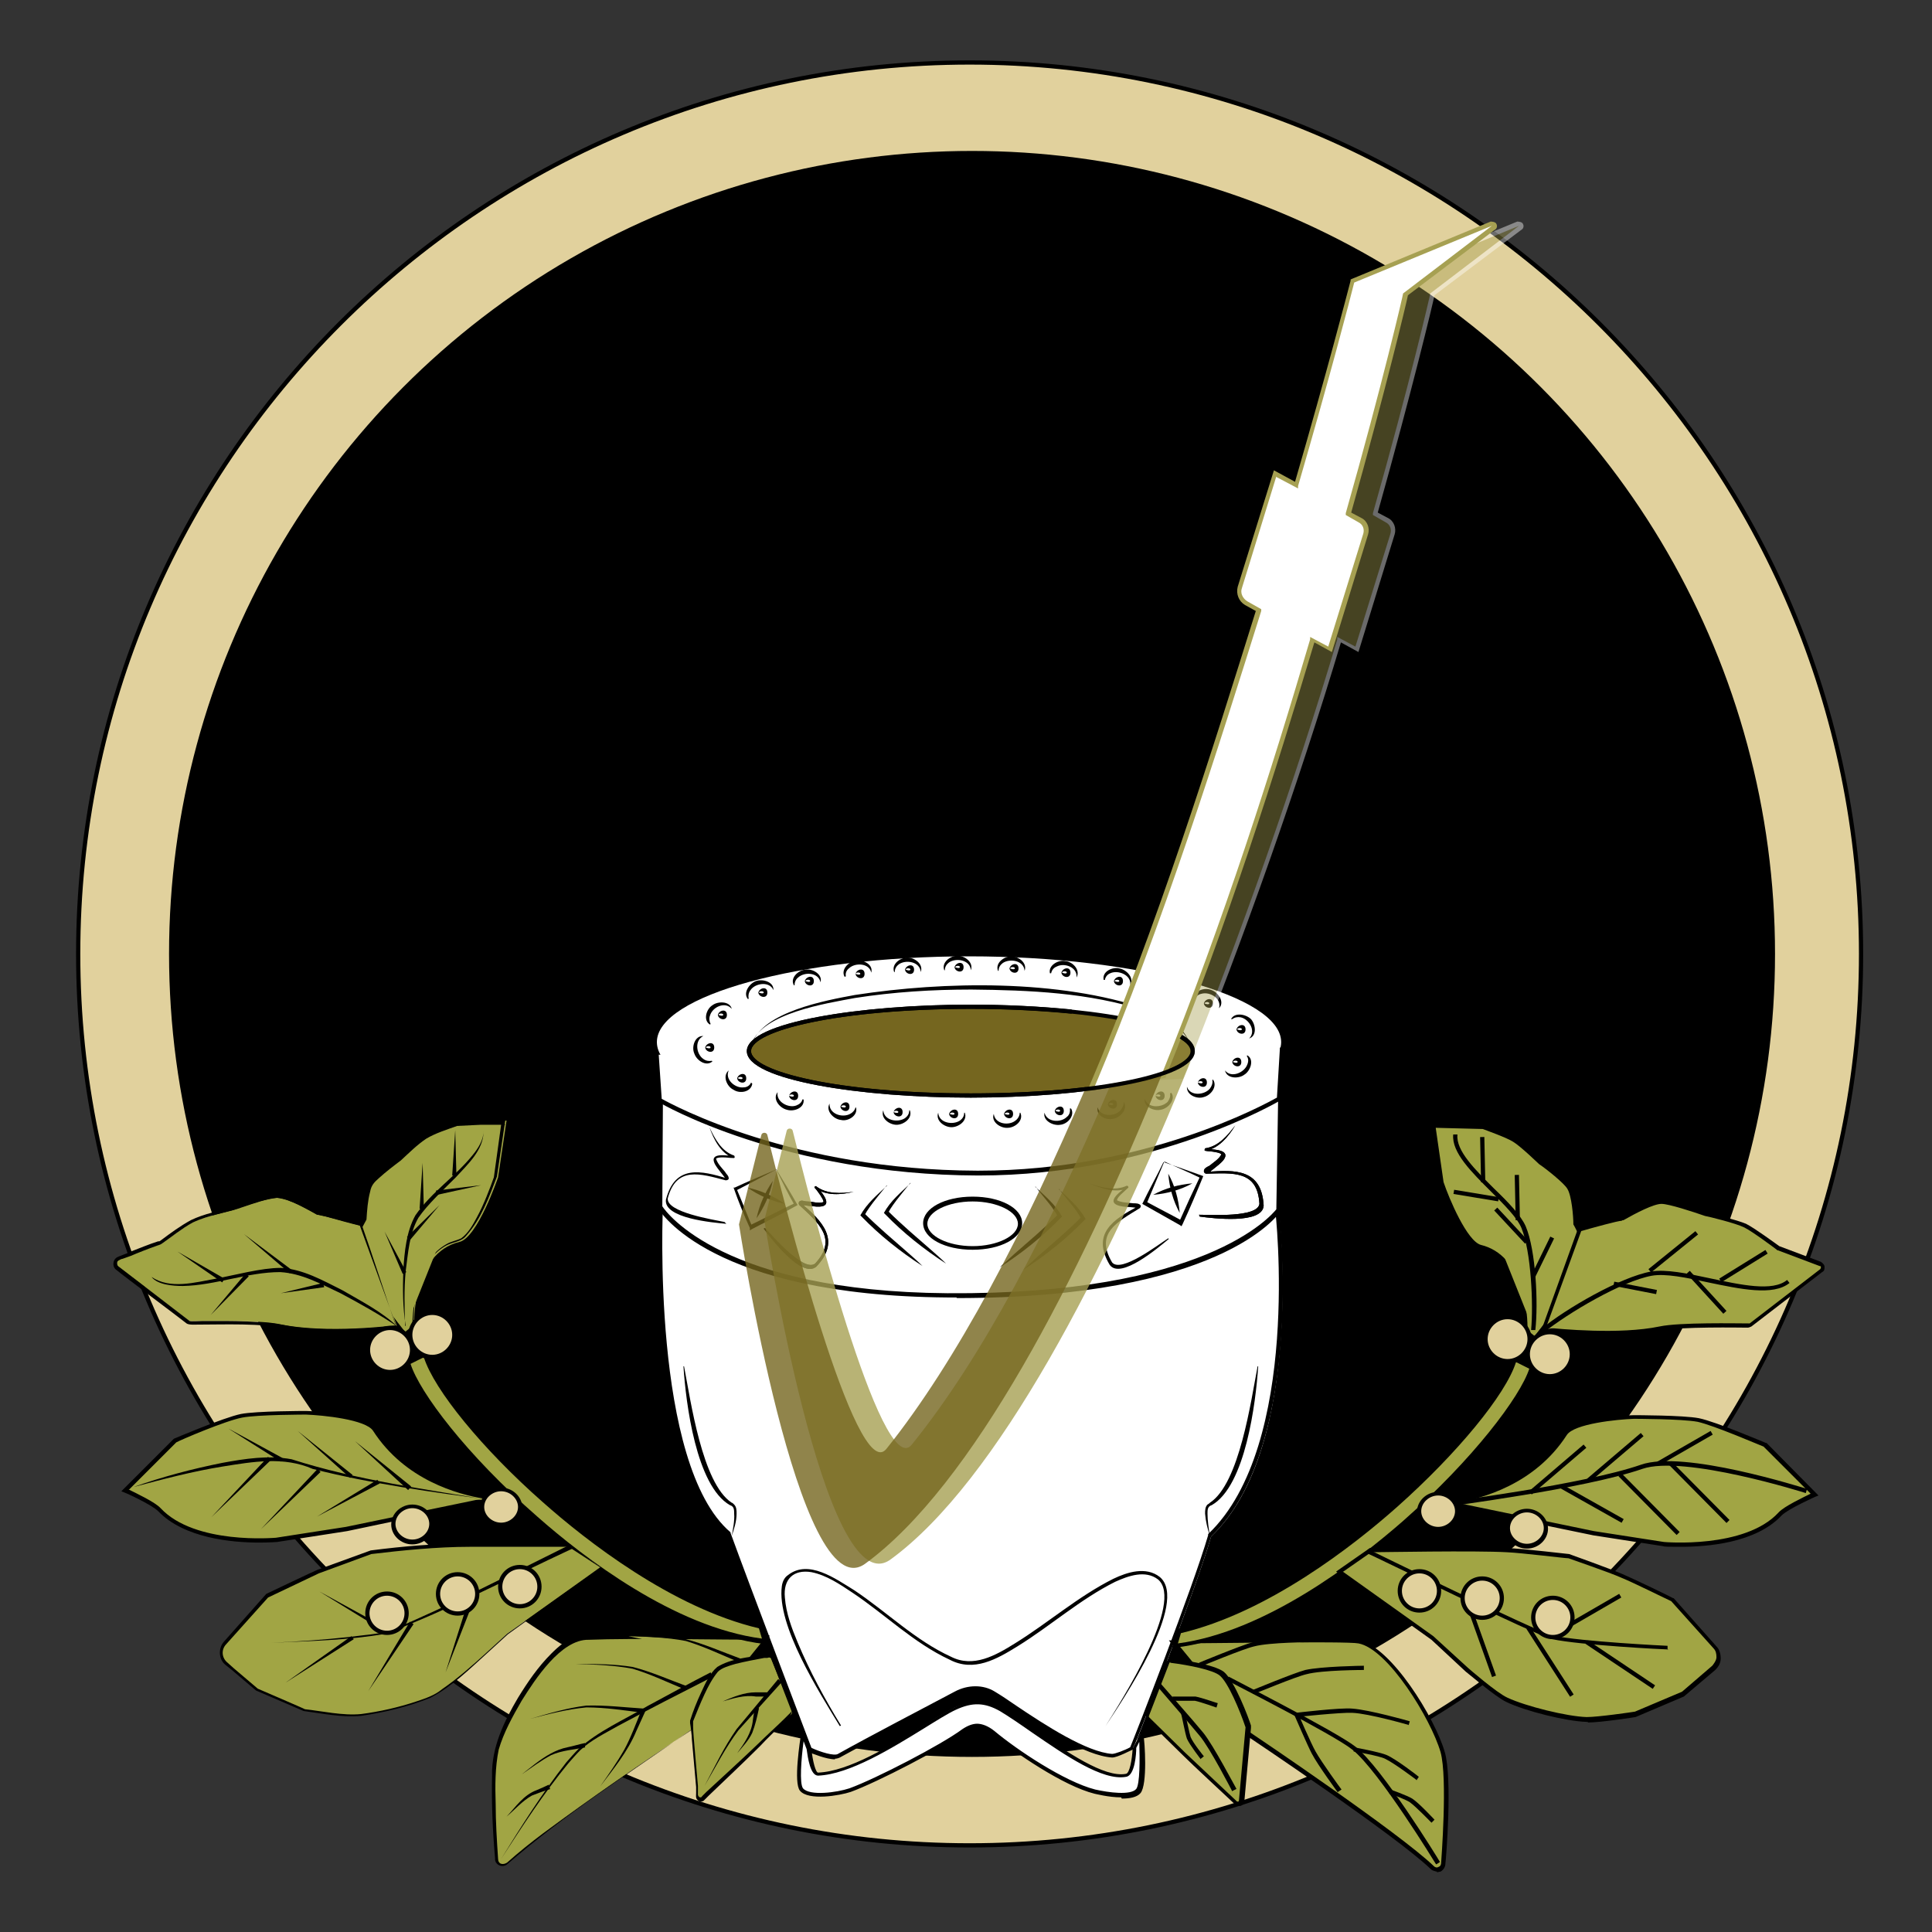 <svg viewBox="0 0 32 32" xmlns="http://www.w3.org/2000/svg" data-sanitized-data-name="Calque 1" data-name="Calque 1" id="Calque_1">
  <rect x="0" y="0" width="32" height="32" fill="#333333" stroke="none"/>
  <defs>
    <style>
      .cls-1 {
        fill: #000;
      }

      .cls-1, .cls-2, .cls-3, .cls-4, .cls-5, .cls-6, .cls-7 {
        stroke-width: 0px;
      }

      .cls-2, .cls-4 {
        fill: #75661f;
      }

      .cls-2, .cls-8 {
        opacity: .8;
      }

      .cls-3 {
        fill: #a1a544;
      }

      .cls-9 {
        opacity: .42;
      }

      .cls-5 {
        fill: #a6a052;
      }

      .cls-6 {
        fill: #fff;
      }

      .cls-7 {
        fill: #e1d19d;
      }
    </style>
  </defs>
  <g>
    <circle r="14.77" cy="15.8" cx="16.06" class="cls-7"></circle>
    <path d="M16.06,30.6c-8.16,0-14.8-6.64-14.8-14.8S7.9,1,16.06,1s14.8,6.64,14.8,14.8-6.64,14.8-14.8,14.8ZM16.06,1.07C7.94,1.07,1.33,7.68,1.33,15.8s6.61,14.73,14.73,14.73,14.73-6.61,14.73-14.73S24.18,1.07,16.06,1.07Z" class="cls-1"></path>
  </g>
  <circle r="13.3" cy="15.8" cx="16.1" class="cls-1"></circle>
  <g>
    <ellipse ry="1.47" rx="5.21" cy="17.26" cx="16.05" class="cls-6"></ellipse>
    <path d="M16.05,18.78c-2.95,0-5.26-.67-5.26-1.52s2.31-1.52,5.26-1.52,5.26.67,5.26,1.52-2.31,1.52-5.26,1.52ZM16.05,15.84c-2.8,0-5.17.65-5.17,1.42s2.37,1.42,5.17,1.42,5.17-.65,5.17-1.42-2.37-1.42-5.17-1.42Z" class="cls-1"></path>
  </g>
  <path d="M12.46,17.28c.18-.52,1.21-.71,1.7-.8,1.49-.23,3.38-.26,4.82.23.29.12.64.27.73.59-.11-.31-.46-.45-.75-.56-.92-.3-1.91-.34-2.87-.35-.65,0-1.29.04-1.93.14-.48.09-1.52.25-1.71.75h0Z" class="cls-1"></path>
  <g>
    <g>
      <path d="M10.94,19.99s-.22,4.28,1.13,5.42c.3.84,1.35,3.57,1.35,3.57,0,0,.38.17.49.11.51-.28,1.44-.77,1.93-1.03.2-.1.45-.12.64,0,.47.29,1.41.99,1.96,1.03.09,0,.33-.12.33-.12,0,0,1.03-2.62,1.29-3.52,1.58-1.5,1.12-5.41,1.12-5.41" class="cls-6"></path>
      <path d="M13.83,29.14c-.15,0-.38-.1-.44-.12h-.01s0-.02,0-.02c-.01-.03-1.04-2.72-1.34-3.57-.56-.48-.92-1.54-1.07-3.15-.11-1.2-.06-2.27-.06-2.29h.07s-.2,4.27,1.12,5.39h0s0,.01,0,.01c.29.8,1.26,3.35,1.34,3.56.15.07.38.14.44.1.5-.28,1.42-.76,1.93-1.03.22-.12.48-.12.67,0,.1.06.22.14.35.23.49.33,1.17.77,1.59.8.05,0,.21-.06.3-.11.08-.19,1.04-2.65,1.29-3.51h0s0-.02,0-.02c1.55-1.47,1.12-5.34,1.11-5.38h.07s.11.99.03,2.14c-.08,1.07-.34,2.5-1.16,3.28-.26.9-1.28,3.49-1.29,3.51h0s-.01.02-.01.02c-.03.01-.25.13-.34.13-.45-.03-1.13-.48-1.63-.81-.13-.08-.25-.16-.35-.22-.17-.1-.4-.1-.6,0-.5.26-1.42.75-1.93,1.03-.02.01-.05.02-.08.02Z" class="cls-1"></path>
    </g>
    <g>
      <path d="M10.94,18.23v1.77s.82,1.43,4.75,1.46c4.5.03,5.48-1.42,5.48-1.42l.03-1.85" class="cls-6"></path>
      <path d="M15.84,21.49c-.05,0-.1,0-.15,0-3.9-.03-4.76-1.42-4.79-1.48h0s.01-1.79.01-1.79h.07s-.01,1.76-.01,1.76c.07.11,1.02,1.41,4.72,1.44,4.26.03,5.36-1.28,5.45-1.39l.03-1.84h.07s-.03,1.87-.03,1.87h0c-.04.07-1.02,1.44-5.36,1.44Z" class="cls-1"></path>
    </g>
    <g>
      <path d="M10.88,17.47l.05.77s2.01,1.19,5.26,1.2c2.95,0,5.01-1.22,5.01-1.22l.05-.85" class="cls-6"></path>
      <path d="M16.23,19.47s-.02,0-.03,0c-3.22-.01-5.25-1.19-5.28-1.21h-.02s-.06-.8-.06-.8h.07s.05.74.05.74c.2.11,2.17,1.18,5.22,1.19.01,0,.02,0,.03,0,2.75,0,4.74-1.1,4.94-1.21l.05-.83h.07s-.05.88-.05.88h-.02s-2.09,1.24-4.99,1.24Z" class="cls-1"></path>
    </g>
  </g>
  <g>
    <ellipse ry=".73" rx="3.67" cy="17.41" cx="16.08" class="cls-4"></ellipse>
    <path d="M16.08,18.18c-1.82,0-3.71-.29-3.71-.77s1.89-.77,3.71-.77,3.71.29,3.71.77-1.89.77-3.71.77ZM16.08,16.71c-2.18,0-3.64.36-3.64.7s1.46.7,3.64.7,3.64-.36,3.64-.7-1.46-.7-3.64-.7Z" class="cls-1"></path>
  </g>
  <g>
    <path d="M18.9,28.73s.06.79-.05.92c-.11.14-.54.07-.72.02-.5-.13-1.27-.64-1.68-.98-.17-.14-.32-.16-.5-.03-.37.27-1.46.83-1.88.98-.19.07-.68.14-.81-.01-.11-.13.02-.93.02-.93l.1.26s.04.42.15.42c.73-.03,1.81-.87,2.27-1.09.29-.13.5-.13.76.02.54.3,1.55,1.18,2.07,1.09.13-.02.14-.46.14-.46l.12-.21Z" class="cls-6"></path>
    <path d="M18.57,29.77c-.21,0-.43-.06-.44-.06-.52-.13-1.32-.68-1.7-.99-.16-.13-.29-.14-.45-.03-.35.26-1.45.83-1.89.99-.18.06-.7.15-.84-.02-.11-.13,0-.82.02-.96l.02-.12.15.39c.02.2.07.39.11.39h0c.51-.02,1.21-.45,1.72-.77.22-.13.4-.25.54-.31.3-.14.52-.13.79.02.15.09.35.22.55.36.51.35,1.14.79,1.5.72.06-.01.1-.23.11-.42h0s.18-.33.18-.33v.12c.02.08.07.81-.05.95-.06.07-.18.09-.31.09ZM16.18,28.55c.09,0,.19.04.29.12.37.31,1.16.84,1.67.97.22.05.59.1.68-.01.06-.08.06-.48.05-.78l-.05.1c0,.09-.02.46-.17.48-.39.07-1.01-.36-1.55-.73-.2-.14-.39-.27-.54-.36-.25-.14-.45-.15-.73-.02-.13.06-.32.18-.53.31-.52.32-1.23.76-1.75.78-.13,0-.17-.3-.19-.44l-.05-.13c-.04.3-.07.7-.01.78.11.13.56.07.77,0,.44-.16,1.52-.72,1.87-.98.09-.06.17-.09.25-.09Z" class="cls-1"></path>
  </g>
  <path d="M13.91,28.59c-.34-.56-1.05-1.67-.96-2.32.01-.07.04-.14.1-.18.34-.27.79.06,1.1.25.54.36,1.01.83,1.6,1.1.37.19.74-.02,1.06-.22.55-.34,1.05-.78,1.63-1.07.23-.11.54-.21.77-.03.49.41-.62,2.05-.9,2.47.26-.41,1.31-2.06.87-2.43-.21-.16-.49-.06-.71.04-.58.29-1.07.73-1.62,1.07-.34.21-.72.43-1.12.22-.6-.28-1.07-.75-1.61-1.11-.21-.14-.43-.29-.68-.34-.3-.05-.47.12-.44.42.02.26.11.5.21.74.2.48.45.94.72,1.38h0Z" class="cls-1"></path>
  <path d="M11.33,22.63c.11.57.3,1.94.79,2.26.01,0,.02.01.04.03.04.04.04.1.04.15,0,.13-.04.25-.08.37.02-.12.05-.25.04-.37,0-.06,0-.12-.07-.14-.56-.32-.73-1.69-.77-2.3h0Z" class="cls-1"></path>
  <path d="M20.84,22.63c-.04.6-.21,1.98-.77,2.3-.07.02-.07.08-.07.14,0,.12.02.25.04.37-.04-.12-.07-.24-.08-.37,0-.05,0-.11.04-.15.02-.01.03-.02.04-.03.49-.32.68-1.69.79-2.26h0Z" class="cls-1"></path>
  <g>
    <g>
      <path d="M19.28,19.25c-.07.17-.22.52-.29.69,0,0-.01-.04-.01-.04.2.11.4.21.6.32l-.05.02c.11-.25.23-.51.35-.76v.03c-.16-.08-.42-.19-.59-.27h0ZM19.28,19.25c.2.07.46.16.65.23-.11.27-.22.53-.34.79,0,0-.02.04-.02.04l-.03-.02c-.21-.12-.41-.23-.62-.35,0,0,.01-.02.01-.02.08-.17.26-.5.34-.67h0Z" class="cls-1"></path>
      <g>
        <path d="M19.35,19.44c.11.2.17.42.19.65-.11-.2-.17-.42-.19-.65h0Z" class="cls-1"></path>
        <path d="M19.1,19.79c.2-.11.42-.17.65-.19-.2.11-.42.17-.65.19h0Z" class="cls-1"></path>
      </g>
    </g>
    <g>
      <path d="M19.36,20.52c-.17.14-.8.68-.98.43-.31-.52.07-.76.47-.97,0,0,0,.02,0,.03,0,0,0,0,0,0-.05-.01-.15-.02-.2-.02-.33-.03-.21-.17-.02-.31,0,0,.03-.02.03-.03,0,0,0,0,0,0,0,0,0,.02,0,.03,0,0,.02,0,.02,0-.21.09-.44,0-.64-.08.2.07.43.13.62.04.01,0,.03,0,.03.03,0,.01,0,0,0,0,0,0,0,0,0,0-.04.04-.08.07-.12.11-.03.03-.06.06-.07.1,0,0,0,0,0,0,.07.04.19.04.27.05.04,0,.09,0,.12.03.01.02,0,.04-.01.05-.37.23-.75.41-.46.9.15.18.77-.3.93-.4h0Z" class="cls-1"></path>
      <path d="M19.86,20.12c.19,0,.97.05,1-.18-.03-.56-.44-.51-.88-.5-.02,0-.04-.02-.04-.04,0-.05.05-.07.09-.09.06-.05.16-.11.2-.19,0,0,0,0,0,0-.03-.03-.07-.03-.11-.04-.05-.01-.11-.01-.16-.02,0,0,0,0,0,0,0,0,0,0,0,0-.02-.01,0-.03,0-.04.22-.03.37-.21.5-.38-.11.18-.27.38-.49.42,0,0,.01,0,.01-.01,0,0,0-.02,0-.02,0,0,0,0,0,0,0,0,.01,0,.01,0,.11.01.41.01.27.19-.07.08-.17.14-.24.21,0,0,0,0,0,0,0-.01-.01-.02-.02-.02.47-.04.9-.04.93.56-.02.31-.84.21-1.06.18h0Z" class="cls-1"></path>
      <path d="M19.86,20.12c.19,0,.97.05,1-.18-.03-.56-.44-.51-.88-.5-.02,0-.04-.02-.04-.04,0-.05.05-.07.09-.09.06-.05.16-.11.2-.19,0,0,0,0,0,0-.03-.03-.07-.03-.11-.04-.05-.01-.11-.01-.16-.02,0,0,0,0,0,0,0,0,0,0,0,0-.02-.01,0-.03,0-.04.22-.03.37-.21.5-.38-.11.18-.27.38-.49.42,0,0,.01,0,.01-.01,0,0,0-.02,0-.02,0,0,0,0,0,0,0,0,.01,0,.01,0,.11.01.41.01.27.19-.07.08-.17.14-.24.21,0,0,0,0,0,0,0-.01-.01-.02-.02-.02.47-.04.9-.04.93.56-.02.31-.84.21-1.06.18h0Z" class="cls-1"></path>
    </g>
  </g>
  <g>
    <g>
      <g>
        <path d="M12.8,19.56c-.05.23-.14.43-.27.62.05-.23.14-.43.27-.62h0Z" class="cls-1"></path>
        <path d="M12.38,19.67c.23.05.43.14.62.27-.23-.05-.43-.14-.62-.27h0Z" class="cls-1"></path>
      </g>
      <path d="M12.86,19.37c-.17.09-.5.26-.67.35,0,0,.01-.03.01-.03.09.21.17.42.26.63,0,0-.05-.02-.05-.02.25-.12.5-.25.75-.37v.03c-.1-.17-.22-.42-.31-.6h0ZM12.86,19.37c.11.18.25.41.35.59-.25.14-.51.27-.76.4,0,0-.03.02-.03.02v-.04c-.1-.22-.19-.44-.27-.67,0,0,.02,0,.02,0,.17-.08.52-.23.69-.3h0Z" class="cls-1"></path>
    </g>
    <g>
      <path d="M12.03,20.27c-.22-.02-1.04-.09-1-.4.15-.59.59-.48,1.02-.35,0,0-.02.01-.02.02,0,.01,0,0,0,0-.06-.09-.14-.17-.19-.26-.1-.2.2-.14.31-.13,0,0,.01,0,.01,0,0,0,0,0,0,0,0,0-.02.02-.02.02,0,0,0,.02,0,.01-.21-.09-.32-.31-.39-.51.09.19.2.4.41.47,0,0,.02.03,0,.04-.01,0,0,0-.02,0-.05,0-.11-.01-.16-.01-.04,0-.09,0-.12.02,0,0,0,0,0,0,.02.08.1.16.15.22.02.04.06.06.06.11,0,.02-.03.03-.05.03-.42-.11-.82-.24-.96.3-.02.23.75.35.94.39h0Z" class="cls-1"></path>
      <path d="M12.67,20.34c.13.14.64.73.83.59.38-.41.06-.67-.26-.97-.01-.01-.02-.04,0-.06.04-.03.08,0,.13,0,.08,0,.19.04.27.01,0,0,0,0,0,0,0-.04-.03-.07-.05-.11-.03-.04-.06-.09-.1-.13,0,0,0,0,0,0,0,0,0,0,0,0,0-.02.02-.03.03-.02.17.13.41.12.62.09-.21.05-.45.07-.64-.06,0,0,.01,0,.02,0,0,0,.01,0,.01-.02,0-.01,0,0,0,0,0,0,0,.01,0,0,0,0,.02.02.02.02.15.17.24.34-.08.3-.05,0-.15-.02-.2-.02,0,0,0,0,0,0,0,0,0-.02,0-.03.34.29.67.61.25,1.05-.24.2-.74-.46-.87-.63h0Z" class="cls-1"></path>
      <path d="M12.67,20.34c.13.14.64.73.83.59.38-.41.06-.67-.26-.97-.01-.01-.02-.04,0-.06.04-.03.08,0,.13,0,.08,0,.19.04.27.01,0,0,0,0,0,0,0-.04-.03-.07-.05-.11-.03-.04-.06-.09-.1-.13,0,0,0,0,0,0,0,0,0,0,0,0,0-.02.02-.03.03-.02.17.13.41.12.62.09-.21.05-.45.07-.64-.06,0,0,.01,0,.02,0,0,0,.01,0,.01-.02,0-.01,0,0,0,0,0,0,0,.01,0,0,0,0,.02.02.02.02.15.17.24.34-.08.3-.05,0-.15-.02-.2-.02,0,0,0,0,0,0,0,0,0-.02,0-.03.34.29.67.61.25,1.05-.24.2-.74-.46-.87-.63h0Z" class="cls-1"></path>
    </g>
  </g>
  <g>
    <path d="M16.11,20.7c-.46,0-.82-.19-.82-.44s.36-.44.82-.44.82.19.82.44-.36.44-.82.44ZM16.11,19.9c-.41,0-.75.17-.75.37s.34.37.75.37.75-.17.75-.37-.34-.37-.75-.37Z" class="cls-1"></path>
    <g>
      <path d="M17.15,19.66c.16.15.33.29.44.49,0,0-.02.02-.02.02-.3.31-.65.59-1.01.82.08-.07.16-.15.24-.22.24-.21.5-.43.72-.65,0,0,0,.03,0,.03-.02-.04-.05-.09-.08-.13-.06-.09-.23-.28-.29-.37h0Z" class="cls-1"></path>
      <path d="M17.54,19.7c.16.15.33.29.44.49,0,0-.02.02-.02.02-.3.31-.65.59-1.01.82.08-.07.16-.15.24-.22.24-.21.5-.43.72-.65,0,0,0,.03,0,.03-.02-.04-.05-.09-.08-.13-.06-.09-.23-.28-.29-.37h0Z" class="cls-1"></path>
    </g>
    <g>
      <path d="M15.08,19.59c-.07.09-.23.28-.29.37-.03.04-.06.09-.08.13v-.03c.22.22.48.44.72.65.08.07.16.14.24.22-.37-.24-.71-.51-1.01-.82,0,0-.02-.02-.02-.02.11-.2.28-.34.44-.49h0Z" class="cls-1"></path>
      <path d="M14.69,19.63c-.07.09-.23.28-.29.37-.03.04-.06.09-.08.13v-.03c.22.22.48.44.72.65.08.07.16.14.24.22-.37-.24-.71-.51-1.01-.82,0,0-.02-.02-.02-.02.11-.2.28-.34.44-.49h0Z" class="cls-1"></path>
    </g>
  </g>
  <g>
    <path d="M19.78,16.54c0-.14.18-.19.29-.14.11.04.22.2.12.3,0,0,0,0,0,0,.05-.16-.15-.28-.29-.24-.05.01-.09.04-.11.09h0Z" class="cls-1"></path>
    <path d="M20.39,16.88c.06-.12.25-.08.33,0,.08.09.1.28-.03.32,0,0,0,0,0,0,.12-.12,0-.32-.14-.35-.05-.01-.1,0-.14.03h0Z" class="cls-1"></path>
    <path d="M20.66,17.48c.12.07.05.26-.05.32-.09.07-.29.07-.32-.07,0,0,0,0,0,0,.1.13.32.04.37-.1.02-.05.02-.1-.01-.14h0Z" class="cls-1"></path>
    <path d="M20.09,17.88c.08.11-.03.26-.15.29-.11.04-.29-.03-.28-.17,0,0,0,0,0,0,.05.16.29.14.38.03.03-.04.05-.09.04-.14h0Z" class="cls-1"></path>
    <path d="M19.4,18.1c.08.11-.05.26-.17.28-.12.03-.29-.05-.27-.18,0,0,0,0,0,0,.05.16.28.15.38.05.03-.04.05-.09.04-.14h0Z" class="cls-1"></path>
    <path d="M18.61,18.25c.08.11-.05.26-.17.28-.12.03-.29-.05-.26-.19,0,0,0,0,0,0,.04.16.28.16.38.05.03-.04.06-.09.05-.14h0Z" class="cls-1"></path>
    <path d="M17.74,18.36c.07.12-.06.26-.18.27-.12.02-.29-.07-.26-.2,0,0,0,0,0,0,.04.16.27.17.37.07.04-.03.06-.08.05-.14h0Z" class="cls-1"></path>
    <path d="M16.9,18.43c.06.13-.09.25-.21.25-.12.01-.28-.1-.23-.23,0,0,0,0,0,0,.02.17.25.2.36.11.04-.03.07-.08.07-.13h0Z" class="cls-1"></path>
    <path d="M15.98,18.43c.05.13-.1.24-.22.24-.12,0-.27-.11-.22-.24,0,0,0,0,0,0,.01.17.24.21.36.13.04-.03.07-.07.07-.13h0Z" class="cls-1"></path>
    <path d="M15.07,18.39c.05.13-.1.24-.22.24-.12,0-.27-.11-.22-.24,0,0,0,0,0,0,.01.17.24.21.36.13.04-.03.07-.07.07-.13h0Z" class="cls-1"></path>
    <path d="M14.18,18.35c.03.13-.14.23-.25.2-.12-.01-.26-.15-.19-.27,0,0,0,0,0,0-.01.17.21.24.34.17.04-.02.08-.06.09-.11h0Z" class="cls-1"></path>
    <path d="M13.31,18.21c.02.14-.16.21-.28.17-.12-.03-.24-.18-.15-.29,0,0,0,0,0,0-.03.16.18.27.31.22.05-.02.09-.05.1-.1h0Z" class="cls-1"></path>
    <path d="M12.46,17.95c-.02.14-.21.17-.31.1-.11-.05-.19-.23-.08-.32,0,0,0,0,0,0-.07.15.11.3.25.28.05,0,.1-.03.12-.08h0Z" class="cls-1"></path>
    <path d="M19.14,18.15c.02-.08.15-.11.15,0,0,.11-.14.08-.15,0h0ZM19.14,18.15s.07.03.08,0c0-.03-.07-.03-.08,0h0Z" class="cls-1"></path>
    <path d="M19.84,17.93c.02-.08.15-.11.15,0,0,.11-.14.08-.15,0h0ZM19.84,17.93s.07.03.08,0c0-.03-.07-.03-.08,0h0Z" class="cls-1"></path>
    <path d="M20.41,17.59c.02-.08.15-.11.15,0,0,.11-.14.08-.15,0h0ZM20.42,17.59s.07.03.08,0c0-.03-.07-.03-.08,0h0Z" class="cls-1"></path>
    <path d="M20.48,17.05c.02-.08.15-.11.15,0,0,.11-.14.08-.15,0h0ZM20.49,17.05s.07.03.08,0c0-.03-.07-.03-.08,0h0Z" class="cls-1"></path>
    <path d="M19.94,16.62c.02-.08.15-.11.15,0,0,.11-.14.08-.15,0h0ZM19.95,16.62s.07.03.08,0c0-.03-.07-.03-.08,0h0Z" class="cls-1"></path>
    <path d="M19.29,16.42c.02-.08.15-.11.15,0,0,.11-.14.08-.15,0h0ZM19.3,16.42s.07.03.08,0c0-.03-.07-.03-.08,0h0Z" class="cls-1"></path>
    <path d="M18.45,16.25c.02-.08.15-.11.15,0,0,.11-.14.08-.15,0h0ZM18.46,16.25s.07.03.08,0c0-.03-.07-.03-.08,0h0Z" class="cls-1"></path>
    <path d="M17.58,16.11c.02-.08.15-.11.15,0,0,.11-.14.08-.15,0h0ZM17.59,16.11s.07.03.08,0c0-.03-.07-.03-.08,0h0Z" class="cls-1"></path>
    <path d="M16.72,16.04c.02-.08.15-.11.15,0,0,.11-.14.08-.15,0h0ZM16.73,16.04s.07.03.08,0c0-.03-.07-.03-.08,0h0Z" class="cls-1"></path>
    <path d="M15.81,16.02c.02-.08.15-.11.15,0,0,.11-.14.08-.15,0h0ZM15.82,16.02s.07.03.08,0c0-.03-.07-.03-.08,0h0Z" class="cls-1"></path>
    <path d="M14.99,16.06c.02-.08.15-.11.15,0,0,.11-.14.08-.15,0h0ZM15,16.06s.07.03.08,0c0-.03-.07-.03-.08,0h0Z" class="cls-1"></path>
    <path d="M14.17,16.13c.02-.08.15-.11.15,0,0,.11-.14.08-.15,0h0ZM14.17,16.13s.07.03.08,0c0-.03-.07-.03-.08,0h0Z" class="cls-1"></path>
    <path d="M13.33,16.25c.02-.08.15-.11.15,0,0,.11-.14.08-.15,0h0ZM13.34,16.25s.07.03.08,0c0-.03-.07-.03-.08,0h0Z" class="cls-1"></path>
    <path d="M12.56,16.44c.02-.08.15-.11.15,0,0,.11-.14.08-.15,0h0ZM12.57,16.44s.07.03.08,0c0-.03-.07-.03-.08,0h0Z" class="cls-1"></path>
    <path d="M11.89,16.81c.02-.08.15-.11.15,0,0,.11-.14.08-.15,0h0ZM11.9,16.81s.07.03.08,0c0-.03-.07-.03-.08,0h0Z" class="cls-1"></path>
    <path d="M11.68,17.35c.02-.08.15-.11.15,0,0,.11-.14.08-.15,0h0ZM11.69,17.35s.07.03.08,0c0-.03-.07-.03-.08,0h0Z" class="cls-1"></path>
    <path d="M12.21,17.86c.02-.08.15-.11.15,0,0,.11-.14.08-.15,0h0ZM12.22,17.86s.07.03.08,0c0-.03-.07-.03-.08,0h0Z" class="cls-1"></path>
    <path d="M13.07,18.15c.02-.08.15-.11.15,0,0,.11-.14.08-.15,0h0ZM13.07,18.15s.07.03.08,0c0-.03-.07-.03-.08,0h0Z" class="cls-1"></path>
    <path d="M13.92,18.33c.02-.08.15-.11.15,0,0,.11-.14.08-.15,0h0ZM13.93,18.33s.07.03.08,0c0-.03-.07-.03-.08,0h0Z" class="cls-1"></path>
    <path d="M14.8,18.42c.02-.08.15-.11.15,0,0,.11-.14.08-.15,0h0ZM14.8,18.42s.07.03.08,0c0-.03-.07-.03-.08,0h0Z" class="cls-1"></path>
    <path d="M15.72,18.45c.02-.08.15-.11.15,0,0,.11-.14.08-.15,0h0ZM15.73,18.45s.07.03.08,0c0-.03-.07-.03-.08,0h0Z" class="cls-1"></path>
    <path d="M16.63,18.45c.02-.08.15-.11.15,0,0,.11-.14.08-.15,0h0ZM16.64,18.45s.07.03.08,0c0-.03-.07-.03-.08,0h0Z" class="cls-1"></path>
    <path d="M17.47,18.4c.02-.08.15-.11.15,0,0,.11-.14.08-.15,0h0ZM17.48,18.4s.07.03.08,0c0-.03-.07-.03-.08,0h0Z" class="cls-1"></path>
    <path d="M18.35,18.29c.02-.08.15-.11.15,0,0,.11-.14.08-.15,0h0ZM18.36,18.29s.07.03.08,0c0-.03-.07-.03-.08,0h0Z" class="cls-1"></path>
    <path d="M11.8,17.58c-.1.09-.26-.01-.3-.13-.05-.11.01-.3.15-.29,0,0,0,0,0,0-.15.07-.12.3,0,.38.04.03.09.04.14.03h0Z" class="cls-1"></path>
    <path d="M11.76,16.97c-.12-.07-.06-.26.04-.32.09-.07.29-.07.32.06,0,0,0,0,0,0-.11-.13-.32-.03-.36.11-.02.05-.01.1.01.14h0Z" class="cls-1"></path>
    <path d="M12.39,16.55c-.09-.1.02-.26.13-.3.11-.04.3.01.29.15,0,0,0,0,0,0-.06-.15-.3-.12-.38,0-.03.04-.04.09-.03.14h0Z" class="cls-1"></path>
    <path d="M19.12,16.37c-.02-.14.16-.21.28-.17.12.03.24.18.15.29,0,0,0,0,0,0,.03-.16-.18-.27-.31-.22-.05.02-.09.05-.1.1h0Z" class="cls-1"></path>
    <path d="M18.28,16.23c-.03-.14.15-.22.26-.19.12.02.25.16.18.27,0,0,0,0,0,0,.02-.16-.2-.25-.33-.19-.05.02-.08.06-.09.11h0Z" class="cls-1"></path>
    <path d="M13.15,16.32c-.07-.12.07-.25.19-.26.12-.02.29.08.25.21,0,0,0,0,0,0-.03-.16-.26-.18-.37-.08-.04.03-.06.08-.06.13h0Z" class="cls-1"></path>
    <path d="M17.39,16.12c-.03-.13.14-.23.26-.2.12.01.25.15.18.27,0,0,0,0,0,0,.02-.17-.2-.25-.33-.18-.05.02-.08.06-.09.11h0Z" class="cls-1"></path>
    <path d="M16.53,16.08c-.05-.13.1-.24.22-.24.12,0,.27.11.22.24,0,0,0,0,0,0-.01-.17-.24-.21-.36-.13-.04.03-.07.07-.07.13h0Z" class="cls-1"></path>
    <path d="M15.64,16.07c-.05-.13.1-.24.22-.24.12,0,.27.11.22.24,0,0,0,0,0,0-.01-.17-.24-.21-.36-.13-.04.03-.07.07-.07.13h0Z" class="cls-1"></path>
    <path d="M14.81,16.1c-.05-.13.1-.24.22-.24.12,0,.27.11.22.24,0,0,0,0,0,0-.01-.17-.24-.21-.36-.13-.04.03-.07.07-.07.13h0Z" class="cls-1"></path>
    <path d="M13.99,16.18c-.07-.12.07-.26.19-.27.12-.02.29.07.25.2,0,0,0,0,0,0-.03-.16-.27-.17-.37-.07-.04.03-.06.08-.05.13,0,0,0,0,0,0h0Z" class="cls-1"></path>
  </g>
  <g>
    <g>
      <g>
        <path d="M11.45,28.65s-2.47,1.65-3.05,2.22c-.07.06-.18.02-.18-.08,0,0-.12-1.4.01-1.84.16-.55.87-1.73,1.39-1.82.22-.04,3.08,0,3.08,0l-1.25,1.52Z" class="cls-3"></path>
        <path d="M11.45,28.65c-1.03.72-2.09,1.4-3.04,2.22-.08.08-.22.02-.21-.09-.04-.45-.06-.91-.05-1.37-.01-.47.2-.9.43-1.29.16-.26.33-.51.55-.73.12-.12.26-.24.43-.3.13-.03.27-.02.41-.03.3,0,.61,0,.91,0,.61,0,1.21.02,1.82.03h.05s-.03.04-.03.04c-.31.38-.95,1.13-1.26,1.51h0ZM11.45,28.65c.3-.38.92-1.15,1.23-1.53,0,0,.02.04.02.04-.76,0-2.21-.03-2.95,0-.46-.01-.89.66-1.11,1.01-.15.26-.3.53-.38.81-.06.29-.06.6-.05.9,0,.3.02.61.04.91,0,.04.02.07.05.08.03.01.07,0,.1-.02.19-.17.39-.33.59-.48.81-.6,1.64-1.17,2.47-1.72h0Z" class="cls-1"></path>
      </g>
      <g>
        <path d="M11.8,27.74s-1.77.9-2.09,1.15c-.45.36-1.39,1.9-1.39,1.9" class="cls-3"></path>
        <path d="M11.81,27.77c-.53.27-1.06.54-1.58.82-.21.12-.44.23-.62.4-.06.06-.14.15-.2.22-.41.5-.76,1.04-1.11,1.58.34-.55.68-1.09,1.08-1.6.06-.07.14-.16.2-.22.33-.3.75-.48,1.14-.71.35-.19.7-.38,1.05-.56,0,0,.03.06.03.06h0Z" class="cls-1"></path>
      </g>
      <g>
        <path d="M11.38,27.95s-.69-.29-.88-.33c-.27-.06-.96-.07-.96-.07" class="cls-3"></path>
        <path d="M11.36,27.99c-.29-.12-.58-.26-.88-.35-.31-.06-.63-.07-.95-.08.32,0,.64,0,.95.05.31.08.6.21.9.32,0,0-.03.06-.03.06h0Z" class="cls-1"></path>
      </g>
      <g>
        <path d="M12.25,27.5s-.69-.29-.88-.33c-.27-.06-.96-.07-.96-.07" class="cls-3"></path>
        <path d="M12.24,27.53c-.29-.12-.58-.26-.88-.35-.31-.06-.63-.07-.95-.08.32,0,.64,0,.95.05.31.08.6.21.9.32,0,0-.03.06-.03.06h0Z" class="cls-1"></path>
      </g>
      <g>
        <path d="M10.66,28.33s-.75-.09-.94-.07c-.28.02-.94.21-.94.21" class="cls-3"></path>
        <path d="M10.66,28.37c-.31-.04-.63-.09-.95-.09-.31.03-.63.11-.93.19.31-.09.61-.18.93-.22.32-.01.64.03.96.05,0,0,0,.07,0,.07h0Z" class="cls-1"></path>
      </g>
      <g>
        <path d="M10.65,28.33s-.22.51-.29.64c-.11.19-.43.63-.43.63" class="cls-3"></path>
        <path d="M10.69,28.34l-.15.33c-.14.34-.38.63-.6.92.14-.2.28-.4.4-.61.1-.18.21-.47.29-.67,0,0,.06.03.06.03h0Z" class="cls-1"></path>
      </g>
      <g>
        <path d="M9.7,28.9s-.42.08-.53.13c-.15.07-.53.35-.53.35" class="cls-3"></path>
        <path d="M9.7,28.94c-.19.04-.39.05-.57.13-.17.09-.33.21-.49.32.08-.06.15-.12.23-.18.16-.12.33-.23.53-.27.1-.02.19-.05.29-.07v.07h.01Z" class="cls-1"></path>
      </g>
      <g>
        <path d="M9.1,29.6s-.28.1-.35.15c-.1.07-.36.35-.36.35" class="cls-3"></path>
        <path d="M9.12,29.63c-.1.03-.21.07-.31.11-.16.09-.28.23-.42.35.15-.16.28-.36.5-.44.07-.03.14-.06.2-.09l.02.07h0Z" class="cls-1"></path>
      </g>
      <g>
        <path d="M13.12,28.34s0,.04-.01.05c-.1.1-.47.46-.61.59-.17.16-.67.63-.86.81-.03.03-.08,0-.09-.03l-.11-1.22s0-.01,0-.02c.03-.09.26-.73.44-.87.15-.12.69-.2.84-.22.02,0,.05.01.05.03l.34.88Z" class="cls-3"></path>
        <path d="M13.12,28.34s-.02.06-.04.09c0,0-.07.07-.07.07-.09.09-.33.32-.42.42-.27.27-.58.56-.85.82,0,0-.07.07-.07.07-.02.03-.08.05-.12,0-.03-.03-.02-.07-.02-.11,0,0,0-.1,0-.1l-.07-.79c0-.05-.02-.22-.03-.27,0,0,0-.03,0-.04.05-.16.11-.31.18-.46.07-.15.14-.32.27-.43.23-.14.51-.16.78-.2.01,0,.06,0,.07,0,.03,0,.07.01.08.05.1.3.21.59.32.88h0ZM13.12,28.34c-.11-.29-.23-.58-.35-.87-.01-.02-.03-.02-.06-.01,0,0-.05,0-.05,0-.16.03-.32.06-.48.1-.1.03-.22.06-.29.13-.09.11-.16.24-.22.37-.07.15-.13.3-.19.45,0,.02,0,.06,0,.09,0,.13.07.84.08.98,0,0,0,.1,0,.1v.05s.01.04.04.04c.01,0,.02,0,.03-.02l.07-.07c.28-.26.59-.54.87-.81.09-.09.34-.32.43-.41,0,0,.07-.07.07-.07.02-.02.05-.04.04-.08h0Z" class="cls-1"></path>
      </g>
      <g>
        <path d="M12.93,27.84s-.59.67-.71.82c-.17.21-.54.93-.54.93" class="cls-3"></path>
        <path d="M12.95,27.86l-.72.8c-.21.28-.38.61-.56.92.17-.32.32-.64.53-.94,0,0,.69-.83.69-.83l.05.05h0Z" class="cls-1"></path>
      </g>
      <g>
        <path d="M12.71,28.06s-.3,0-.37,0c-.11.02-.36.11-.36.11" class="cls-3"></path>
        <path d="M12.71,28.1h-.19c-.19-.03-.37.03-.55.08.17-.07.35-.15.55-.15,0,0,.19,0,.19,0v.07h0Z" class="cls-1"></path>
      </g>
      <g>
        <path d="M12.53,28.3s-.06.34-.09.41c-.05.11-.23.33-.23.33" class="cls-3"></path>
        <path d="M12.57,28.3c-.03.14-.06.27-.11.4-.06.13-.16.23-.25.34.12-.17.24-.34.26-.55.01-.07.02-.14.03-.2h.07Z" class="cls-1"></path>
      </g>
    </g>
    <g>
      <g>
        <g>
          <path d="M6.86,21.94s-.04-1.18.75-1.37c.3-.07.64-1.07.64-1.07l.14-.94-.83.02s-.4.14-.51.21-.43.37-.43.37c0,0-.41.31-.47.42-.08.14-.1.59-.1.59,0,0-.2.38-.19.51.04.38.85,1.38.85,1.38" class="cls-3"></path>
          <path d="M6.85,21.94c0-.48.09-1.07.54-1.33.08-.05.17-.06.25-.1.12-.09.19-.22.26-.35.11-.2.22-.49.28-.66,0,0,.13-.94.13-.94l.06.07h-.41s-.41.02-.41.02h.02c-.17.06-.36.12-.51.21-.15.1-.29.24-.42.36-.12.09-.25.19-.36.29-.08.07-.13.12-.15.23-.04.15-.05.31-.06.46-.08.15-.18.32-.2.49,0,.08.04.16.08.25.2.41.46.78.73,1.14-.23-.26-.45-.58-.64-.89-.28-.47-.27-.54-.03-1.01.02-.2.02-.42.11-.61.13-.16.3-.28.47-.41.14-.13.27-.26.43-.37.17-.09.35-.15.52-.22,0,0,.83-.02.83-.02h0s0,0,0,0l-.14.94c-.13.34-.26.7-.51.98-.08.1-.22.1-.33.16-.45.25-.54.84-.56,1.29h0Z" class="cls-1"></path>
        </g>
        <g>
          <line y2="20.4" x2="6.37" y1="21.08" x1="6.7" class="cls-3"></line>
          <polygon points="6.67 21.1 6.37 20.4 6.73 21.07 6.67 21.1 6.67 21.1" class="cls-1"></polygon>
        </g>
        <g>
          <g>
            <path d="M6.73,21.96c-.04-.43,0-1.31.16-1.7.18-.44,1.18-1.06,1.13-1.53" class="cls-3"></path>
            <path d="M6.72,21.96c-.05-.3-.05-.61-.04-.92.02-.31.05-.64.2-.91.27-.39.66-.64.95-1,.09-.11.18-.25.18-.4,0,0,0,0,0,0,0,.32-.26.55-.46.77-.19.19-.47.45-.62.67-.15.26-.17.58-.21.88-.03.3-.02.63-.01.91h0Z" class="cls-1"></path>
          </g>
          <g>
            <line y2="18.72" x2="7.54" y1="19.48" x1="7.52" class="cls-3"></line>
            <polygon points="7.49 19.47 7.54 18.72 7.56 19.48 7.49 19.47 7.49 19.47" class="cls-1"></polygon>
          </g>
          <g>
            <line y2="19.26" x2="7" y1="20.02" x1="6.98" class="cls-3"></line>
            <polygon points="6.95 20.02 7 19.26 7.02 20.02 6.95 20.02 6.95 20.02" class="cls-1"></polygon>
          </g>
          <g>
            <line y2="19.96" x2="7.28" y1="20.51" x1="6.77" class="cls-3"></line>
            <polygon points="6.74 20.49 7.28 19.96 6.79 20.54 6.74 20.49 6.74 20.49" class="cls-1"></polygon>
          </g>
          <g>
            <line y2="19.63" x2="7.97" y1="19.75" x1="7.23" class="cls-3"></line>
            <polygon points="7.22 19.72 7.97 19.63 7.24 19.79 7.22 19.72 7.22 19.72" class="cls-1"></polygon>
          </g>
        </g>
        <g>
          <g>
            <path d="M6.56,21.95s-1.16.15-1.94-.02c-.33-.07-1.31-.05-1.46-.05-.01,0-.03,0-.04-.01l-1.17-.9s-.03-.09.02-.11l.69-.26s.01,0,.02,0c.05-.04.4-.3.54-.37.15-.07.61-.18.65-.19,0,0,0,0,0,0,.04-.02.58-.21.73-.2.17,0,.58.24.65.28,0,0,.01,0,.02,0,.08.01.7.18.7.18l.6,1.65Z" class="cls-3"></path>
            <path d="M6.57,21.96c-.58.08-1.17.12-1.76.05-.52-.1-1.07-.07-1.6-.07-.04,0-.09,0-.12-.02-.19-.15-1.01-.76-1.18-.9-.05-.05-.04-.15.02-.19.05-.03.16-.06.21-.09.13-.05.35-.14.48-.18,0,0,.02,0,.02,0,0,0,0,0,0,0l.03-.02c.16-.12.31-.23.49-.33.23-.11.46-.15.7-.21.24-.08.48-.18.73-.2.23.02.43.16.63.26,0,0,.03.02.03.02h.02s0,.01,0,.01c0,0,0,0,0,0,.24.06.48.13.72.19.17.48.4,1.2.57,1.69h0ZM6.56,21.95l-.6-1.65c-.17-.04-.38-.1-.56-.15,0,0-.14-.03-.14-.03-.21-.11-.43-.25-.67-.28-.19.02-.38.09-.56.15-.27.1-.57.13-.84.26-.18.1-.34.23-.51.35-.03.02-.08.03-.1.04-.09.03-.32.12-.41.16,0,0-.14.05-.14.05-.02,0-.05.02-.07.03-.04.03-.03.08.02.11.16.12.99.76,1.16.89.02.01.18,0,.22,0,.48,0,.98-.01,1.46.09.58.08,1.17.05,1.75-.01h0Z" class="cls-1"></path>
          </g>
          <g>
            <path d="M6.58,21.96c-.4-.32-1.3-.86-1.81-.95-.56-.1-1.83.49-2.27.13" class="cls-3"></path>
            <path d="M6.58,21.97c-.3-.2-.62-.38-.94-.55-.32-.15-.64-.33-1-.35-.54,0-1.07.22-1.61.23-.17,0-.42-.02-.52-.15.31.21.72.09,1.06.03.32-.06.76-.18,1.08-.18.37.02.7.21,1.02.37.31.18.66.36.91.6h0Z" class="cls-1"></path>
          </g>
          <g>
            <line y2="20.73" x2="2.94" y1="21.21" x1="3.7" class="cls-3"></line>
            <polygon points="3.68 21.24 2.94 20.73 3.72 21.18 3.68 21.24 3.68 21.24" class="cls-1"></polygon>
          </g>
          <g>
            <line y2="20.44" x2="4.04" y1="21.07" x1="4.82" class="cls-3"></line>
            <polygon points="4.8 21.09 4.04 20.44 4.84 21.04 4.8 21.09 4.8 21.09" class="cls-1"></polygon>
          </g>
          <g>
            <line y2="21.42" x2="4.65" y1="21.28" x1="5.36" class="cls-3"></line>
            <polygon points="5.37 21.32 4.65 21.42 5.35 21.25 5.37 21.32 5.37 21.32" class="cls-1"></polygon>
          </g>
          <g>
            <line y2="21.78" x2="3.49" y1="21.11" x1="4.1" class="cls-3"></line>
            <polygon points="4.12 21.14 3.49 21.78 4.07 21.09 4.12 21.14 4.12 21.14" class="cls-1"></polygon>
          </g>
        </g>
      </g>
      <g>
        <path d="M6.76,22.58c.28,1.01,3.41,4.33,5.91,4.61l-.07-.24c-2.42-.55-5.28-3.5-5.56-4.51l-.28.14Z" class="cls-3"></path>
        <path d="M12.71,27.23h-.05c-1.48-.18-3.02-1.36-3.81-2.05-1.06-.94-1.98-2.05-2.13-2.59v-.03s.34-.17.34-.17v.04c.28.96,3.14,3.94,5.54,4.48h.02s.09.32.09.32ZM6.8,22.59c.15.47.92,1.5,2.1,2.53.77.68,2.27,1.83,3.72,2.02l-.05-.17c-1.44-.34-2.86-1.45-3.58-2.09-1-.88-1.8-1.86-1.97-2.4l-.22.11Z" class="cls-1"></path>
      </g>
      <g>
        <circle r=".37" cy="22.11" cx="7.16" class="cls-7"></circle>
        <path d="M7.16,22.52c-.22,0-.4-.18-.4-.4s.18-.4.4-.4.4.18.4.4-.18.4-.4.4ZM7.16,21.78c-.18,0-.33.15-.33.33s.15.33.33.33.33-.15.33-.33-.15-.33-.33-.33Z" class="cls-1"></path>
      </g>
      <g>
        <circle r=".37" cy="22.36" cx="6.46" class="cls-7"></circle>
        <path d="M6.46,22.76c-.22,0-.4-.18-.4-.4s.18-.4.4-.4.4.18.4.4-.18.4-.4.4ZM6.46,22.03c-.18,0-.33.15-.33.33s.15.33.33.33.33-.15.33-.33-.15-.33-.33-.33Z" class="cls-1"></path>
      </g>
    </g>
    <g>
      <g>
        <path d="M9.94,25.96l-1.54,1.1-.57.53s-.47.41-.66.5c-.31.15-.98.31-1.32.32-.2,0-.81-.09-.81-.09l-.79-.34-.51-.43c-.1-.09-.11-.24-.02-.33l.71-.79s.62-.31.84-.4.88-.32.88-.32c0,0,.77-.09,1.03-.1.56-.03,2.26,0,2.26,0l.51.35Z" class="cls-3"></path>
        <path d="M9.95,25.96s-1.54,1.11-1.54,1.11c0,0-.35.32-.35.32-.29.26-.58.55-.93.73-.37.15-.75.24-1.15.3-.32.03-.64-.04-.95-.08,0,0-.79-.34-.79-.34,0,0,0,0,0,0,0,0,0,0,0,0l-.4-.34-.1-.08c-.12-.09-.13-.28-.03-.39,0,0,.7-.79.7-.79,0,0,.84-.4.85-.4,0,0,.88-.32.88-.32.55-.07,1.1-.12,1.65-.11.55,0,1.1,0,1.65.03,0,0,.51.36.51.36h0ZM9.94,25.96l-.52-.34c-.51,0-1.1,0-1.64,0-.54,0-1.13.06-1.63.12,0,0-.87.32-.87.32l-.84.4s-.7.78-.69.77c-.09.09-.08.23.02.31,0,0,.1.09.1.09l.4.34s.79.34.78.34c.28.03.63.11.93.08.31-.04.62-.11.92-.21.15-.05.3-.1.42-.2.26-.18.5-.39.73-.6,0,0,.35-.32.35-.32,0,0,1.54-1.09,1.54-1.09h0Z" class="cls-1"></path>
      </g>
      <g>
        <g>
          <path d="M9.47,25.62s-2.8,1.37-3.07,1.43c-.47.1-1.91.17-1.91.17" class="cls-3"></path>
          <path d="M9.48,25.65c-1.03.48-2.04,1.01-3.09,1.41-.63.11-1.27.12-1.9.15.44-.02.88-.05,1.32-.1.22-.03.44-.04.65-.1,1.02-.43,2-.94,2.99-1.43,0,0,.03.06.03.06h0Z" class="cls-1"></path>
        </g>
        <g>
          <line y2="27.7" x2="7.38" y1="26.67" x1="7.75" class="cls-3"></line>
          <polygon points="7.78 26.68 7.38 27.7 7.71 26.66 7.78 26.68 7.78 26.68" class="cls-1"></polygon>
        </g>
        <g>
          <line y2="28.01" x2="6.1" y1="26.88" x1="6.82" class="cls-3"></line>
          <polygon points="6.85 26.9 6.1 28.01 6.79 26.86 6.85 26.9 6.85 26.9" class="cls-1"></polygon>
        </g>
        <g>
          <line y2="27.87" x2="4.73" y1="27.12" x1="5.84" class="cls-3"></line>
          <polygon points="5.86 27.15 4.73 27.87 5.82 27.1 5.86 27.15 5.86 27.15" class="cls-1"></polygon>
        </g>
        <g>
          <line y2="26.36" x2="5.29" y1="27.03" x1="6.44" class="cls-3"></line>
          <polygon points="6.43 27.06 5.29 26.36 6.46 27 6.43 27.06 6.43 27.06" class="cls-1"></polygon>
        </g>
      </g>
      <g>
        <circle r=".32" cy="26.28" cx="8.61" class="cls-7"></circle>
        <path d="M8.61,26.64c-.2,0-.36-.16-.36-.36s.16-.36.36-.36.36.16.36.36-.16.36-.36.36ZM8.61,25.99c-.16,0-.29.13-.29.29s.13.29.29.29.29-.13.29-.29-.13-.29-.29-.29Z" class="cls-1"></path>
      </g>
      <g>
        <circle r=".32" cy="26.4" cx="7.58" class="cls-7"></circle>
        <path d="M7.58,26.76c-.2,0-.36-.16-.36-.36s.16-.36.36-.36.36.16.36.36-.16.36-.36.36ZM7.58,26.11c-.16,0-.29.13-.29.29s.13.29.29.29.29-.13.29-.29-.13-.29-.29-.29Z" class="cls-1"></path>
      </g>
      <g>
        <circle r=".32" cy="26.72" cx="6.41" class="cls-7"></circle>
        <path d="M6.41,27.08c-.2,0-.36-.16-.36-.36s.16-.36.36-.36.36.16.36.36-.16.36-.36.36ZM6.41,26.43c-.16,0-.29.13-.29.29s.13.29.29.29.29-.13.29-.29-.13-.29-.29-.29Z" class="cls-1"></path>
      </g>
    </g>
    <g>
      <g>
        <path d="M8.22,24.81s-1.32-.05-2.01-1.13c-.16-.25-1.14-.29-1.14-.29,0,0-.81,0-1.07.05-.29.06-1.1.41-1.1.41l-.82.82s.46.2.57.32c.59.63,1.94.5,1.94.5l1.16-.18,2.48-.51Z" class="cls-3"></path>
        <path d="M4.29,25.55c-.44,0-1.24-.07-1.67-.52-.11-.11-.55-.31-.56-.31l-.05-.02.87-.87s.82-.35,1.11-.41c.26-.05,1.04-.05,1.08-.05.1,0,1,.05,1.17.3.68,1.05,1.97,1.11,1.98,1.11h.29s-2.76.58-2.76.58l-1.16.18s-.13.01-.29.01ZM2.13,24.67c.12.06.44.21.53.31.57.61,1.89.49,1.91.49l1.16-.18,2.27-.47c-.41-.07-1.29-.3-1.82-1.12-.12-.19-.84-.26-1.11-.27,0,0-.81,0-1.06.05-.27.05-1.02.37-1.09.41l-.78.78Z" class="cls-1"></path>
      </g>
      <g>
        <path d="M8.19,24.85s-2.29-.29-3.25-.63c-.71-.25-2.73.4-2.73.4" class="cls-3"></path>
        <path d="M8.19,24.85c-1.01-.13-2.02-.27-3.01-.52-.48-.21-.99-.12-1.49-.04-.5.08-.99.21-1.48.34,0,0,0,0,0,0,.48-.17.97-.3,1.47-.4.38-.07.77-.13,1.15-.06,1.09.35,2.25.5,3.36.69h0Z" class="cls-1"></path>
      </g>
      <g>
        <line y2="23.87" x2="5.88" y1="24.65" x1="6.78" class="cls-3"></line>
        <polygon points="6.76 24.68 5.88 23.87 6.81 24.62 6.76 24.68 6.76 24.68" class="cls-1"></polygon>
      </g>
      <g>
        <line y2="23.7" x2="4.93" y1="24.46" x1="5.82" class="cls-3"></line>
        <polygon points="5.8 24.48 4.93 23.7 5.84 24.43 5.8 24.48 5.8 24.48" class="cls-1"></polygon>
      </g>
      <g>
        <line y2="25.12" x2="5.25" y1="24.54" x1="6.27" class="cls-3"></line>
        <polygon points="6.29 24.57 5.25 25.12 6.25 24.51 6.29 24.57 6.29 24.57" class="cls-1"></polygon>
      </g>
      <g>
        <line y2="25.33" x2="4.32" y1="24.35" x1="5.29" class="cls-3"></line>
        <polygon points="5.31 24.38 4.32 25.33 5.26 24.33 5.31 24.38 5.31 24.38" class="cls-1"></polygon>
      </g>
      <g>
        <line y2="25.13" x2="3.5" y1="24.16" x1="4.47" class="cls-3"></line>
        <polygon points="4.49 24.18 3.5 25.13 4.44 24.13 4.49 24.18 4.49 24.18" class="cls-1"></polygon>
      </g>
      <g>
        <line y2="23.66" x2="3.78" y1="24.18" x1="4.67" class="cls-3"></line>
        <polygon points="4.65 24.21 3.78 23.66 4.68 24.15 4.65 24.21 4.65 24.21" class="cls-1"></polygon>
      </g>
      <g>
        <ellipse ry=".3" rx=".31" cy="24.96" cx="8.3" class="cls-7"></ellipse>
        <path d="M8.3,25.3c-.19,0-.35-.15-.35-.33s.16-.33.35-.33.35.15.35.33-.16.33-.35.33ZM8.3,24.7c-.15,0-.28.12-.28.26s.13.26.28.26.28-.12.28-.26-.13-.26-.28-.26Z" class="cls-1"></path>
      </g>
      <g>
        <ellipse ry=".3" rx=".31" cy="25.24" cx="6.83" class="cls-7"></ellipse>
        <path d="M6.83,25.58c-.19,0-.35-.15-.35-.33s.16-.33.35-.33.35.15.35.33-.16.33-.35.33ZM6.83,24.98c-.15,0-.28.12-.28.26s.13.26.28.26.28-.12.28-.26-.13-.26-.28-.26Z" class="cls-1"></path>
      </g>
    </g>
  </g>
  <g>
    <g>
      <g>
        <path d="M20.67,28.72s2.47,1.65,3.05,2.22c.07.06.18.02.18-.08,0,0,.12-1.4-.01-1.84-.16-.55-.87-1.73-1.39-1.82-.22-.04-3.08,0-3.08,0l1.25,1.52Z" class="cls-3"></path>
        <path d="M23.8,31s-.07-.01-.1-.04c-.58-.56-3.02-2.19-3.05-2.21h0s-1.29-1.58-1.29-1.58h.07c.12,0,2.86-.04,3.08,0,.53.1,1.26,1.29,1.42,1.85.13.44.02,1.79.01,1.85,0,.05-.03.1-.08.13-.02,0-.04.01-.06.01ZM20.7,28.69c.12.08,2.48,1.67,3.05,2.22.02.02.05.03.08.01.03-.01.04-.04.04-.07,0-.02.11-1.4-.01-1.83-.16-.55-.87-1.71-1.36-1.8-.2-.04-2.55,0-3,0l1.2,1.46Z" class="cls-1"></path>
      </g>
      <g>
        <path d="M20.33,27.81s1.77.9,2.09,1.15c.45.36,1.39,1.9,1.39,1.9" class="cls-3"></path>
        <path d="M23.78,30.87s-.94-1.54-1.38-1.89c-.31-.25-2.07-1.14-2.08-1.15l.03-.06c.07.04,1.78.91,2.1,1.16.45.36,1.36,1.84,1.4,1.91l-.06.04Z" class="cls-1"></path>
      </g>
      <g>
        <path d="M20.75,28.02s.69-.29.88-.33c.27-.06.96-.07.96-.07" class="cls-3"></path>
        <path d="M20.76,28.06l-.03-.06s.7-.29.89-.34c.27-.06.94-.07.97-.07v.07s-.69,0-.95.07c-.18.04-.87.33-.88.33Z" class="cls-1"></path>
      </g>
      <g>
        <path d="M19.87,27.57s.69-.29.88-.33c.27-.06.96-.07.96-.07" class="cls-3"></path>
        <path d="M19.89,27.6l-.03-.06s.7-.29.89-.34c.27-.06.94-.07.97-.07v.07s-.69,0-.95.07c-.18.04-.87.33-.88.33Z" class="cls-1"></path>
      </g>
      <g>
        <path d="M21.46,28.4s.75-.09.94-.07c.28.02.94.21.94.21" class="cls-3"></path>
        <path d="M23.33,28.57s-.66-.19-.93-.2c-.19-.01-.93.07-.94.07v-.07s.75-.09.94-.07c.28.02.92.2.95.21l-.02.07Z" class="cls-1"></path>
      </g>
      <g>
        <path d="M21.47,28.4s.22.51.29.64c.11.19.43.63.43.63" class="cls-3"></path>
        <path d="M22.16,29.69s-.33-.45-.43-.64c-.07-.13-.28-.62-.29-.64l.06-.03s.22.51.29.63c.1.18.42.62.43.63l-.06.04Z" class="cls-1"></path>
      </g>
      <g>
        <path d="M22.43,28.97s.42.08.53.13c.15.07.53.35.53.35" class="cls-3"></path>
        <path d="M23.46,29.48s-.37-.28-.52-.35c-.1-.05-.51-.12-.52-.12v-.07s.44.08.55.13c.16.07.52.35.53.36l-.04.06Z" class="cls-1"></path>
      </g>
      <g>
        <path d="M23.02,29.67s.28.1.35.15c.1.07.36.35.36.35" class="cls-3"></path>
        <path d="M23.71,30.19s-.26-.27-.36-.34c-.06-.04-.26-.12-.34-.14l.02-.07s.28.1.36.15c.11.07.36.34.37.35l-.05.05Z" class="cls-1"></path>
      </g>
      <g>
        <path d="M19.01,28.41s0,.04.01.05c.1.1.47.46.61.59.17.16.67.63.86.81.03.03.08,0,.09-.03l.11-1.22s0-.01,0-.02c-.03-.09-.26-.73-.44-.87-.15-.12-.69-.2-.84-.22-.02,0-.05.01-.05.03l-.34.88Z" class="cls-3"></path>
        <path d="M20.52,29.91s-.04,0-.06-.02c-.2-.19-.7-.65-.86-.81-.12-.12-.44-.43-.57-.56l-.03-.03s-.03-.06-.02-.09l.34-.88s.05-.06.09-.05c.21.03.7.1.86.22.18.15.41.76.45.89,0,.01,0,.02,0,.04l-.11,1.22s-.02.06-.06.07c-.01,0-.02,0-.03,0ZM19.39,27.53s-.01,0-.02.01l-.34.88s0,.01,0,.02l.03.03c.13.13.45.44.57.56.17.16.66.62.86.81,0,0,.01,0,.02,0,0,0,0,0,.01-.01l.11-1.22c-.09-.27-.29-.75-.43-.86-.11-.09-.5-.17-.82-.21,0,0,0,0,0,0Z" class="cls-1"></path>
      </g>
      <g>
        <path d="M19.2,27.91s.59.67.71.82c.17.21.54.93.54.93" class="cls-3"></path>
        <path d="M20.41,29.67s-.37-.72-.54-.92c-.12-.15-.7-.81-.7-.82l.05-.05s.59.67.71.82c.17.21.53.9.55.93l-.06.03Z" class="cls-1"></path>
      </g>
      <g>
        <path d="M19.41,28.13s.3,0,.37,0c.11.02.36.11.36.11" class="cls-3"></path>
        <path d="M20.14,28.28s-.25-.09-.35-.11c-.06,0-.28,0-.37,0v-.07s.3,0,.38,0c.11.02.36.11.37.11l-.02.07Z" class="cls-1"></path>
      </g>
      <g>
        <path d="M19.59,28.37s.06.34.09.41c.05.11.23.33.23.33" class="cls-3"></path>
        <path d="M19.89,29.14s-.18-.23-.23-.34c-.03-.08-.09-.41-.1-.42h.07c.02.08.07.33.09.39.04.1.22.32.22.32l-.05.04Z" class="cls-1"></path>
      </g>
    </g>
    <g>
      <g>
        <g>
          <path d="M25.27,22.01s.04-1.18-.75-1.37c-.3-.07-.64-1.07-.64-1.07l-.14-.94.83.02s.4.14.51.21.43.37.43.37c0,0,.41.31.47.42.08.14.1.59.1.59,0,0,.2.38.19.51-.04.38-.85,1.38-.85,1.38" class="cls-3"></path>
          <path d="M25.46,22.18l-.05-.04s.81-1,.84-1.37c0-.1-.13-.39-.19-.49h0c0-.14-.03-.48-.1-.59-.05-.09-.35-.33-.47-.41,0,0-.31-.3-.43-.37-.11-.07-.45-.19-.5-.21l-.78-.02.13.9c.09.27.39.98.62,1.04.33.08.57.35.69.78.09.32.08.61.08.62h-.07s.03-1.16-.72-1.33c-.31-.07-.63-.98-.67-1.09l-.15-.99.88.02s.4.14.52.22c.12.08.43.37.44.38.04.03.41.31.48.43.08.14.1.54.1.6.03.06.2.39.19.53-.04.38-.82,1.36-.85,1.4Z" class="cls-1"></path>
        </g>
        <g>
          <line y2="20.49" x2="25.7" y1="21.17" x1="25.37" class="cls-3"></line>
          <rect transform="translate(-4.39 34.62) rotate(-63.94)" height=".07" width=".75" y="20.8" x="25.16" class="cls-1"></rect>
        </g>
        <g>
          <g>
            <path d="M25.4,22.03c.04-.43,0-1.31-.16-1.7-.18-.44-1.18-1.06-1.13-1.53" class="cls-3"></path>
            <path d="M25.43,22.03h-.07c.04-.43,0-1.3-.16-1.69-.07-.17-.28-.38-.5-.6-.32-.32-.66-.65-.63-.95h.07c-.03.27.3.59.61.9.23.22.44.44.52.62.17.4.21,1.28.16,1.72Z" class="cls-1"></path>
          </g>
          <g>
            <line y2="18.83" x2="24.55" y1="19.58" x1="24.57" class="cls-3"></line>
            <rect transform="translate(-.4 .53) rotate(-1.22)" height=".75" width=".07" y="18.83" x="24.52" class="cls-1"></rect>
          </g>
          <g>
            <line y2="19.46" x2="25.13" y1="20.21" x1="25.14" class="cls-3"></line>
            <rect transform="translate(-.42 .54) rotate(-1.22)" height=".75" width=".07" y="19.46" x="25.1" class="cls-1"></rect>
          </g>
          <g>
            <line y2="20.03" x2="24.77" y1="20.58" x1="25.29" class="cls-3"></line>
            <rect transform="translate(-7.13 22.49) rotate(-42.94)" height=".75" width=".07" y="19.93" x="25" class="cls-1"></rect>
          </g>
          <g>
            <line y2="19.74" x2="24.08" y1="19.86" x1="24.83" class="cls-3"></line>
            <rect transform="translate(.93 40.7) rotate(-80.61)" height=".75" width=".07" y="19.42" x="24.42" class="cls-1"></rect>
          </g>
        </g>
        <g>
          <g>
            <path d="M25.56,22.02s1.16.15,1.94-.02c.33-.07,1.31-.05,1.46-.05.01,0,.03,0,.04-.01l1.17-.9s.03-.09-.02-.11l-.69-.26s-.01,0-.02,0c-.05-.04-.4-.3-.54-.37-.15-.07-.61-.18-.65-.19,0,0,0,0,0,0-.04-.02-.58-.21-.73-.2-.17,0-.58.24-.65.28,0,0-.01,0-.02,0-.08.01-.7.18-.7.18l-.6,1.65Z" class="cls-3"></path>
            <path d="M26.59,22.12c-.54,0-1.02-.06-1.03-.06h-.04s.62-1.72.62-1.72h.02s.62-.17.7-.18c0,0,0,0,0,0,.08-.05.48-.27.66-.28.16,0,.68.18.74.2.09.02.52.13.66.19.14.07.48.32.55.37,0,0,0,0,0,0l.69.26s.06.04.06.08c0,.04,0,.07-.04.09l-1.17.9s-.04.02-.06.02c-.11,0-1.12-.02-1.46.05-.28.06-.61.08-.92.08ZM25.61,21.99c.22.02,1.21.12,1.88-.02.33-.07,1.28-.05,1.47-.05,0,0,.01,0,.02,0l1.17-.9s.01-.02.01-.03,0-.02-.02-.02l-.69-.26s-.02,0-.02-.01c-.04-.03-.4-.3-.54-.37-.14-.07-.59-.18-.65-.19h0c-.2-.07-.6-.2-.72-.2-.13,0-.42.15-.63.27-.01,0-.02,0-.03.01-.06,0-.46.11-.67.17l-.58,1.59Z" class="cls-1"></path>
          </g>
          <g>
            <path d="M25.55,22.03c.4-.32,1.3-.86,1.81-.95.56-.1,1.83.49,2.27.13" class="cls-3"></path>
            <path d="M25.57,22.06l-.04-.05c.4-.33,1.31-.86,1.82-.95.24-.04.59.03.96.11.52.11,1.05.23,1.29.03l.04.05c-.27.22-.82.1-1.35-.01-.36-.08-.71-.15-.93-.11-.5.09-1.39.62-1.79.94Z" class="cls-1"></path>
          </g>
          <g>
            <line y2="20.73" x2="29.26" y1="21.21" x1="28.49" class="cls-3"></line>
            <rect transform="translate(-6.72 18.35) rotate(-31.78)" height=".07" width=".9" y="20.94" x="28.43" class="cls-1"></rect>
          </g>
          <g>
            <line y2="20.42" x2="28.1" y1="21.05" x1="27.32" class="cls-3"></line>
            <rect transform="translate(-6.87 22.04) rotate(-38.97)" height=".07" width="1" y="20.7" x="27.21" class="cls-1"></rect>
          </g>
          <g>
            <line y2="21.4" x2="27.44" y1="21.26" x1="26.73" class="cls-3"></line>
            <rect transform="translate(.97 43.84) rotate(-78.98)" height=".72" width=".07" y="20.97" x="27.05" class="cls-1"></rect>
          </g>
          <g>
            <line y2="21.74" x2="28.56" y1="21.08" x1="27.96" class="cls-3"></line>
            <rect transform="translate(-7.04 24.69) rotate(-42.46)" height=".9" width=".07" y="20.96" x="28.23" class="cls-1"></rect>
          </g>
        </g>
      </g>
      <g>
        <path d="M25.37,22.65c-.28,1.01-3.41,4.33-5.91,4.61l.07-.24c2.42-.55,5.28-3.5,5.56-4.51l.28.14Z" class="cls-3"></path>
        <path d="M19.41,27.3l.09-.32h.02c2.4-.55,5.27-3.53,5.53-4.49v-.04s.36.17.36.17v.03c-.16.54-1.07,1.66-2.14,2.59-.79.69-2.33,1.88-3.81,2.05h-.05ZM19.56,27.05l-.05.17c1.44-.19,2.94-1.34,3.72-2.02,1.18-1.04,1.95-2.07,2.1-2.53l-.22-.11c-.17.54-.98,1.52-1.97,2.4-.72.64-2.14,1.75-3.58,2.09Z" class="cls-1"></path>
      </g>
      <g>
        <circle r=".37" cy="22.43" cx="25.67" class="cls-7"></circle>
        <path d="M25.67,22.83c-.22,0-.4-.18-.4-.4s.18-.4.4-.4.4.18.4.4-.18.4-.4.4ZM25.67,22.1c-.18,0-.33.15-.33.33s.15.33.33.33.33-.15.33-.33-.15-.33-.33-.33Z" class="cls-1"></path>
      </g>
      <g>
        <circle r=".37" cy="22.18" cx="24.97" class="cls-7"></circle>
        <path d="M24.97,22.59c-.22,0-.4-.18-.4-.4s.18-.4.4-.4.4.18.4.4-.18.4-.4.4ZM24.97,21.85c-.18,0-.33.15-.33.33s.15.33.33.33.33-.15.33-.33-.15-.33-.33-.33Z" class="cls-1"></path>
      </g>
    </g>
    <g>
      <g>
        <path d="M22.18,26.03l1.54,1.1.57.53s.47.41.66.5c.31.15.98.31,1.32.32.2,0,.81-.09.81-.09l.79-.34.51-.43c.1-.09.11-.24.02-.33l-.71-.79s-.62-.31-.84-.4-.88-.32-.88-.32c0,0-.77-.09-1.03-.1-.56-.03-2.26,0-2.26,0l-.51.35Z" class="cls-3"></path>
        <path d="M26.3,28.52s-.02,0-.02,0c-.34-.01-1.02-.18-1.33-.33-.19-.09-.65-.49-.67-.5l-.57-.53-1.58-1.13.56-.39h.01s1.7-.03,2.26,0c.26.01,1.02.1,1.03.1h0s.67.24.88.33c.21.09.83.39.84.4h.01s.71.8.71.8c.05.05.07.12.07.2s-.04.14-.09.19l-.52.44-.8.34s-.57.09-.79.09ZM22.24,26.03l1.5,1.07.58.53s.47.41.65.49c.3.14.98.31,1.31.32.19,0,.74-.08.8-.09l.78-.33.5-.43s.07-.08.07-.14-.01-.11-.05-.15l-.7-.78c-.07-.03-.63-.31-.83-.39-.2-.09-.82-.3-.87-.32-.06,0-.78-.09-1.02-.1-.53-.03-2.1,0-2.25,0l-.46.32Z" class="cls-1"></path>
      </g>
      <g>
        <g>
          <path d="M22.66,25.69s2.8,1.37,3.07,1.43c.47.1,1.91.17,1.91.17" class="cls-3"></path>
          <path d="M27.63,27.32c-.06,0-1.45-.07-1.92-.17-.27-.06-2.96-1.38-3.08-1.43l.03-.06s2.8,1.37,3.06,1.43c.46.1,1.89.17,1.9.17v.07Z" class="cls-1"></path>
        </g>
        <g>
          <line y2="27.77" x2="24.75" y1="26.74" x1="24.38" class="cls-3"></line>
          <rect transform="translate(-7.74 9.85) rotate(-19.66)" height="1.09" width=".07" y="26.71" x="24.53" class="cls-1"></rect>
        </g>
        <g>
          <line y2="28.08" x2="26.03" y1="26.95" x1="25.3" class="cls-3"></line>
          <rect transform="translate(-10.8 18.26) rotate(-32.75)" height="1.34" width=".07" y="26.85" x="25.63" class="cls-1"></rect>
        </g>
        <g>
          <line y2="27.94" x2="27.39" y1="27.19" x1="26.28" class="cls-3"></line>
          <rect transform="translate(-11 34.54) rotate(-56.21)" height="1.34" width=".07" y="26.9" x="26.8" class="cls-1"></rect>
        </g>
        <g>
          <line y2="26.43" x2="26.84" y1="27.1" x1="25.68" class="cls-3"></line>
          <rect transform="translate(-9.88 16.76) rotate(-30.07)" height=".07" width="1.34" y="26.73" x="25.59" class="cls-1"></rect>
        </g>
      </g>
      <g>
        <circle r=".32" cy="26.35" cx="23.51" class="cls-7"></circle>
        <path d="M23.51,26.71c-.2,0-.36-.16-.36-.36s.16-.36.36-.36.36.16.36.36-.16.36-.36.36ZM23.51,26.06c-.16,0-.29.13-.29.29s.13.29.29.29.29-.13.29-.29-.13-.29-.29-.29Z" class="cls-1"></path>
      </g>
      <g>
        <circle r=".32" cy="26.47" cx="24.55" class="cls-7"></circle>
        <path d="M24.55,26.83c-.2,0-.36-.16-.36-.36s.16-.36.36-.36.36.16.36.36-.16.36-.36.36ZM24.55,26.18c-.16,0-.29.13-.29.29s.13.29.29.29.29-.13.29-.29-.13-.29-.29-.29Z" class="cls-1"></path>
      </g>
      <g>
        <circle r=".32" cy="26.79" cx="25.72" class="cls-7"></circle>
        <path d="M25.72,27.15c-.2,0-.36-.16-.36-.36s.16-.36.36-.36.36.16.36.36-.16.36-.36.36ZM25.72,26.5c-.16,0-.29.13-.29.29s.13.29.29.29.29-.13.29-.29-.13-.29-.29-.29Z" class="cls-1"></path>
      </g>
    </g>
    <g>
      <g>
        <path d="M23.91,24.88s1.32-.05,2.01-1.13c.16-.25,1.14-.29,1.14-.29,0,0,.81,0,1.07.05.29.06,1.1.41,1.1.41l.82.82s-.46.2-.57.32c-.59.63-1.94.5-1.94.5l-1.16-.18-2.48-.51Z" class="cls-3"></path>
        <path d="M27.84,25.62c-.17,0-.28,0-.29-.01l-1.16-.18-2.76-.57h.29s1.31-.07,1.98-1.12c.16-.25,1.06-.3,1.16-.3.03,0,.82,0,1.08.05.29.06,1.08.4,1.11.41h.01s.86.87.86.87l-.05.02s-.45.2-.56.31c-.43.46-1.24.52-1.67.52ZM24.13,24.89l2.27.47,1.16.18s1.34.12,1.9-.49c.09-.1.41-.25.53-.31l-.78-.78c-.08-.03-.82-.35-1.09-.41-.26-.05-1.06-.05-1.06-.05-.27.01-.99.08-1.11.27-.53.82-1.41,1.05-1.82,1.12Z" class="cls-1"></path>
      </g>
      <g>
        <path d="M23.94,24.92s2.29-.29,3.25-.63c.71-.25,2.73.4,2.73.4" class="cls-3"></path>
        <path d="M23.94,24.95v-.07s2.29-.29,3.24-.62c.71-.25,2.67.38,2.75.4l-.02.07s-2.02-.64-2.71-.4c-.95.33-3.24.62-3.26.63Z" class="cls-1"></path>
      </g>
      <g>
        <line y2="23.94" x2="26.25" y1="24.72" x1="25.34" class="cls-3"></line>
        <rect transform="translate(-9.62 22.6) rotate(-40.52)" height=".07" width="1.19" y="24.3" x="25.2" class="cls-1"></rect>
      </g>
      <g>
        <line y2="23.77" x2="27.19" y1="24.53" x1="26.3" class="cls-3"></line>
        <rect transform="translate(-9.27 23.1) rotate(-40.41)" height=".07" width="1.17" y="24.11" x="26.17" class="cls-1"></rect>
      </g>
      <g>
        <line y2="25.19" x2="26.87" y1="24.61" x1="25.86" class="cls-3"></line>
        <rect transform="translate(-8.27 35.66) rotate(-60.62)" height="1.17" width=".07" y="24.32" x="26.33" class="cls-1"></rect>
      </g>
      <g>
        <line y2="25.4" x2="27.8" y1="24.42" x1="26.84" class="cls-3"></line>
        <rect transform="translate(-9.62 26.43) rotate(-44.71)" height="1.37" width=".07" y="24.22" x="27.28" class="cls-1"></rect>
      </g>
      <g>
        <line y2="25.2" x2="28.62" y1="24.23" x1="27.66" class="cls-3"></line>
        <rect transform="translate(-9.25 26.95) rotate(-44.71)" height="1.37" width=".07" y="24.03" x="28.11" class="cls-1"></rect>
      </g>
      <g>
        <line y2="23.73" x2="28.35" y1="24.25" x1="27.46" class="cls-3"></line>
        <rect transform="translate(-8.25 17.11) rotate(-29.92)" height=".07" width="1.03" y="23.96" x="27.39" class="cls-1"></rect>
      </g>
      <g>
        <ellipse ry=".3" rx=".31" cy="25.03" cx="23.82" class="cls-7"></ellipse>
        <path d="M23.82,25.37c-.19,0-.35-.15-.35-.33s.16-.33.35-.33.35.15.35.33-.16.33-.35.33ZM23.82,24.77c-.15,0-.28.12-.28.26s.13.26.28.26.28-.12.28-.26-.13-.26-.28-.26Z" class="cls-1"></path>
      </g>
      <g>
        <ellipse ry=".3" rx=".31" cy="25.31" cx="25.29" class="cls-7"></ellipse>
        <path d="M25.29,25.65c-.19,0-.35-.15-.35-.33s.16-.33.35-.33.35.15.35.33-.16.33-.35.33ZM25.29,25.05c-.15,0-.28.12-.28.26s.13.26.28.26.28-.12.28-.26-.13-.26-.28-.26Z" class="cls-1"></path>
      </g>
    </g>
  </g>
  <g class="cls-9">
    <path d="M19.6,17.89c.98-2.45,1.9-5.07,2.57-7.3l.29.16.59-1.91c.03-.09-.01-.19-.09-.23l-.19-.11c.61-2.17.95-3.64.95-3.64l1.47-1.1s0-.07-.04-.07l-2.3.95s-.35,1.38-.93,3.38l-.35-.19-.59,1.89c-.03.1.01.21.1.26l.21.12c-.74,2.39-1.71,5.24-2.83,7.85l1.14-.06Z" class="cls-5"></path>
    <path d="M18.4,17.99l.02-.05c.94-2.22,1.89-4.85,2.82-7.82l-.18-.1c-.1-.06-.15-.18-.12-.3l.6-1.93.35.19c.53-1.83.86-3.1.92-3.33v-.02s.02-.01.02-.01l2.3-.95s.07,0,.09.03c.02.03.02.06,0,.09h0s-1.46,1.1-1.46,1.1c-.03.15-.37,1.57-.94,3.6l.17.09c.1.05.14.17.11.27l-.6,1.95-.29-.16c-.68,2.27-1.61,4.92-2.56,7.26v.02s-1.23.06-1.23.06ZM21.58,7.89l-.57,1.85c-.03.08.01.17.09.22l.23.13v.03c-.93,2.96-1.87,5.59-2.81,7.8l1.07-.05c.95-2.35,1.88-5,2.56-7.28v-.04s.3.16.3.16l.58-1.87c.02-.07,0-.15-.08-.19l-.21-.12v-.03c.61-2.15.95-3.62.95-3.64h0s1.47-1.12,1.47-1.12c0,0,0,0,0,0,0,0,0,0,0,0l-2.28.94c-.07.28-.4,1.55-.93,3.37v.04s-.36-.19-.36-.19Z" class="cls-6"></path>
  </g>
  <g>
    <path d="M19.25,17.82c1.01-2.49,1.79-4.95,2.47-7.23l.29.16.59-1.91c.03-.09-.01-.19-.09-.23l-.19-.11c.61-2.17.95-3.64.95-3.64l1.47-1.1s0-.07-.04-.07l-2.3.95s-.35,1.38-.93,3.38l-.35-.19-.59,1.89c-.03.1.01.21.1.26l.21.12c-.75,2.4-1.66,5.31-2.78,7.93l1.19-.21Z" class="cls-6"></path>
    <path d="M18,18.08l.03-.06c1.14-2.67,2.08-5.69,2.77-7.9l-.18-.1c-.1-.06-.15-.18-.12-.3l.6-1.93.35.19c.53-1.83.86-3.1.92-3.33v-.02s.02-.01.02-.01l2.3-.95s.07,0,.09.03c.02.03.02.06,0,.09h0s-1.46,1.1-1.46,1.1c-.03.15-.37,1.57-.94,3.6l.17.09c.1.05.14.17.11.27l-.6,1.95-.29-.16c-.64,2.13-1.43,4.65-2.46,7.19v.02s-1.28.22-1.28.22ZM21.14,7.89l-.57,1.85c-.03.08.01.17.09.22l.23.13v.03c-.69,2.2-1.63,5.2-2.76,7.88l1.11-.2c1.03-2.55,1.83-5.07,2.46-7.21v-.04s.3.16.3.16l.58-1.87c.02-.07,0-.15-.08-.19l-.21-.12v-.03c.61-2.15.95-3.62.95-3.64h0s1.47-1.12,1.47-1.12c0,0,0,0,0,0,0,0,0,0,0,0l-2.28.94c-.07.28-.4,1.55-.93,3.37v.04s-.36-.19-.36-.19Z" class="cls-5"></path>
  </g>
  <g class="cls-8">
    <path d="M18.38,18c-1.01,2.37-2.1,4.47-3.28,5.93-.5.61-1.71-4.14-1.97-5.2-.01-.05-.09-.05-.1,0l-.37,1.48s.99,6.42,2.09,5.62c1.77-1.29,3.57-4.79,4.97-8.25,0,0-.42.2-.66.24-.17.03-.66.17-.66.17Z" class="cls-5"></path>
  </g>
  <path d="M17.99,18c-1.01,2.37-2.14,4.54-3.31,6-.5.61-1.71-4.14-1.97-5.2-.01-.05-.09-.05-.1,0l-.37,1.48s.99,6.42,2.09,5.62c1.77-1.29,3.53-4.69,4.93-8.14,0,0-.42.14-.59.17-.14.03-.66.07-.66.07Z" class="cls-2"></path>
  <path d="M16.08,18.18c-1.82,0-3.71-.29-3.71-.77s1.89-.77,3.71-.77c.6,0,1.16.03,1.67.08v.07c-.52-.05-1.08-.08-1.67-.08-2.18,0-3.64.36-3.64.7s1.46.7,3.64.7,3.64-.36,3.64-.7c0-.09-.1-.16-.18-.21l.04-.06c.14.08.21.17.21.27,0,.48-1.89.77-3.71.77Z" class="cls-1"></path>
</svg>